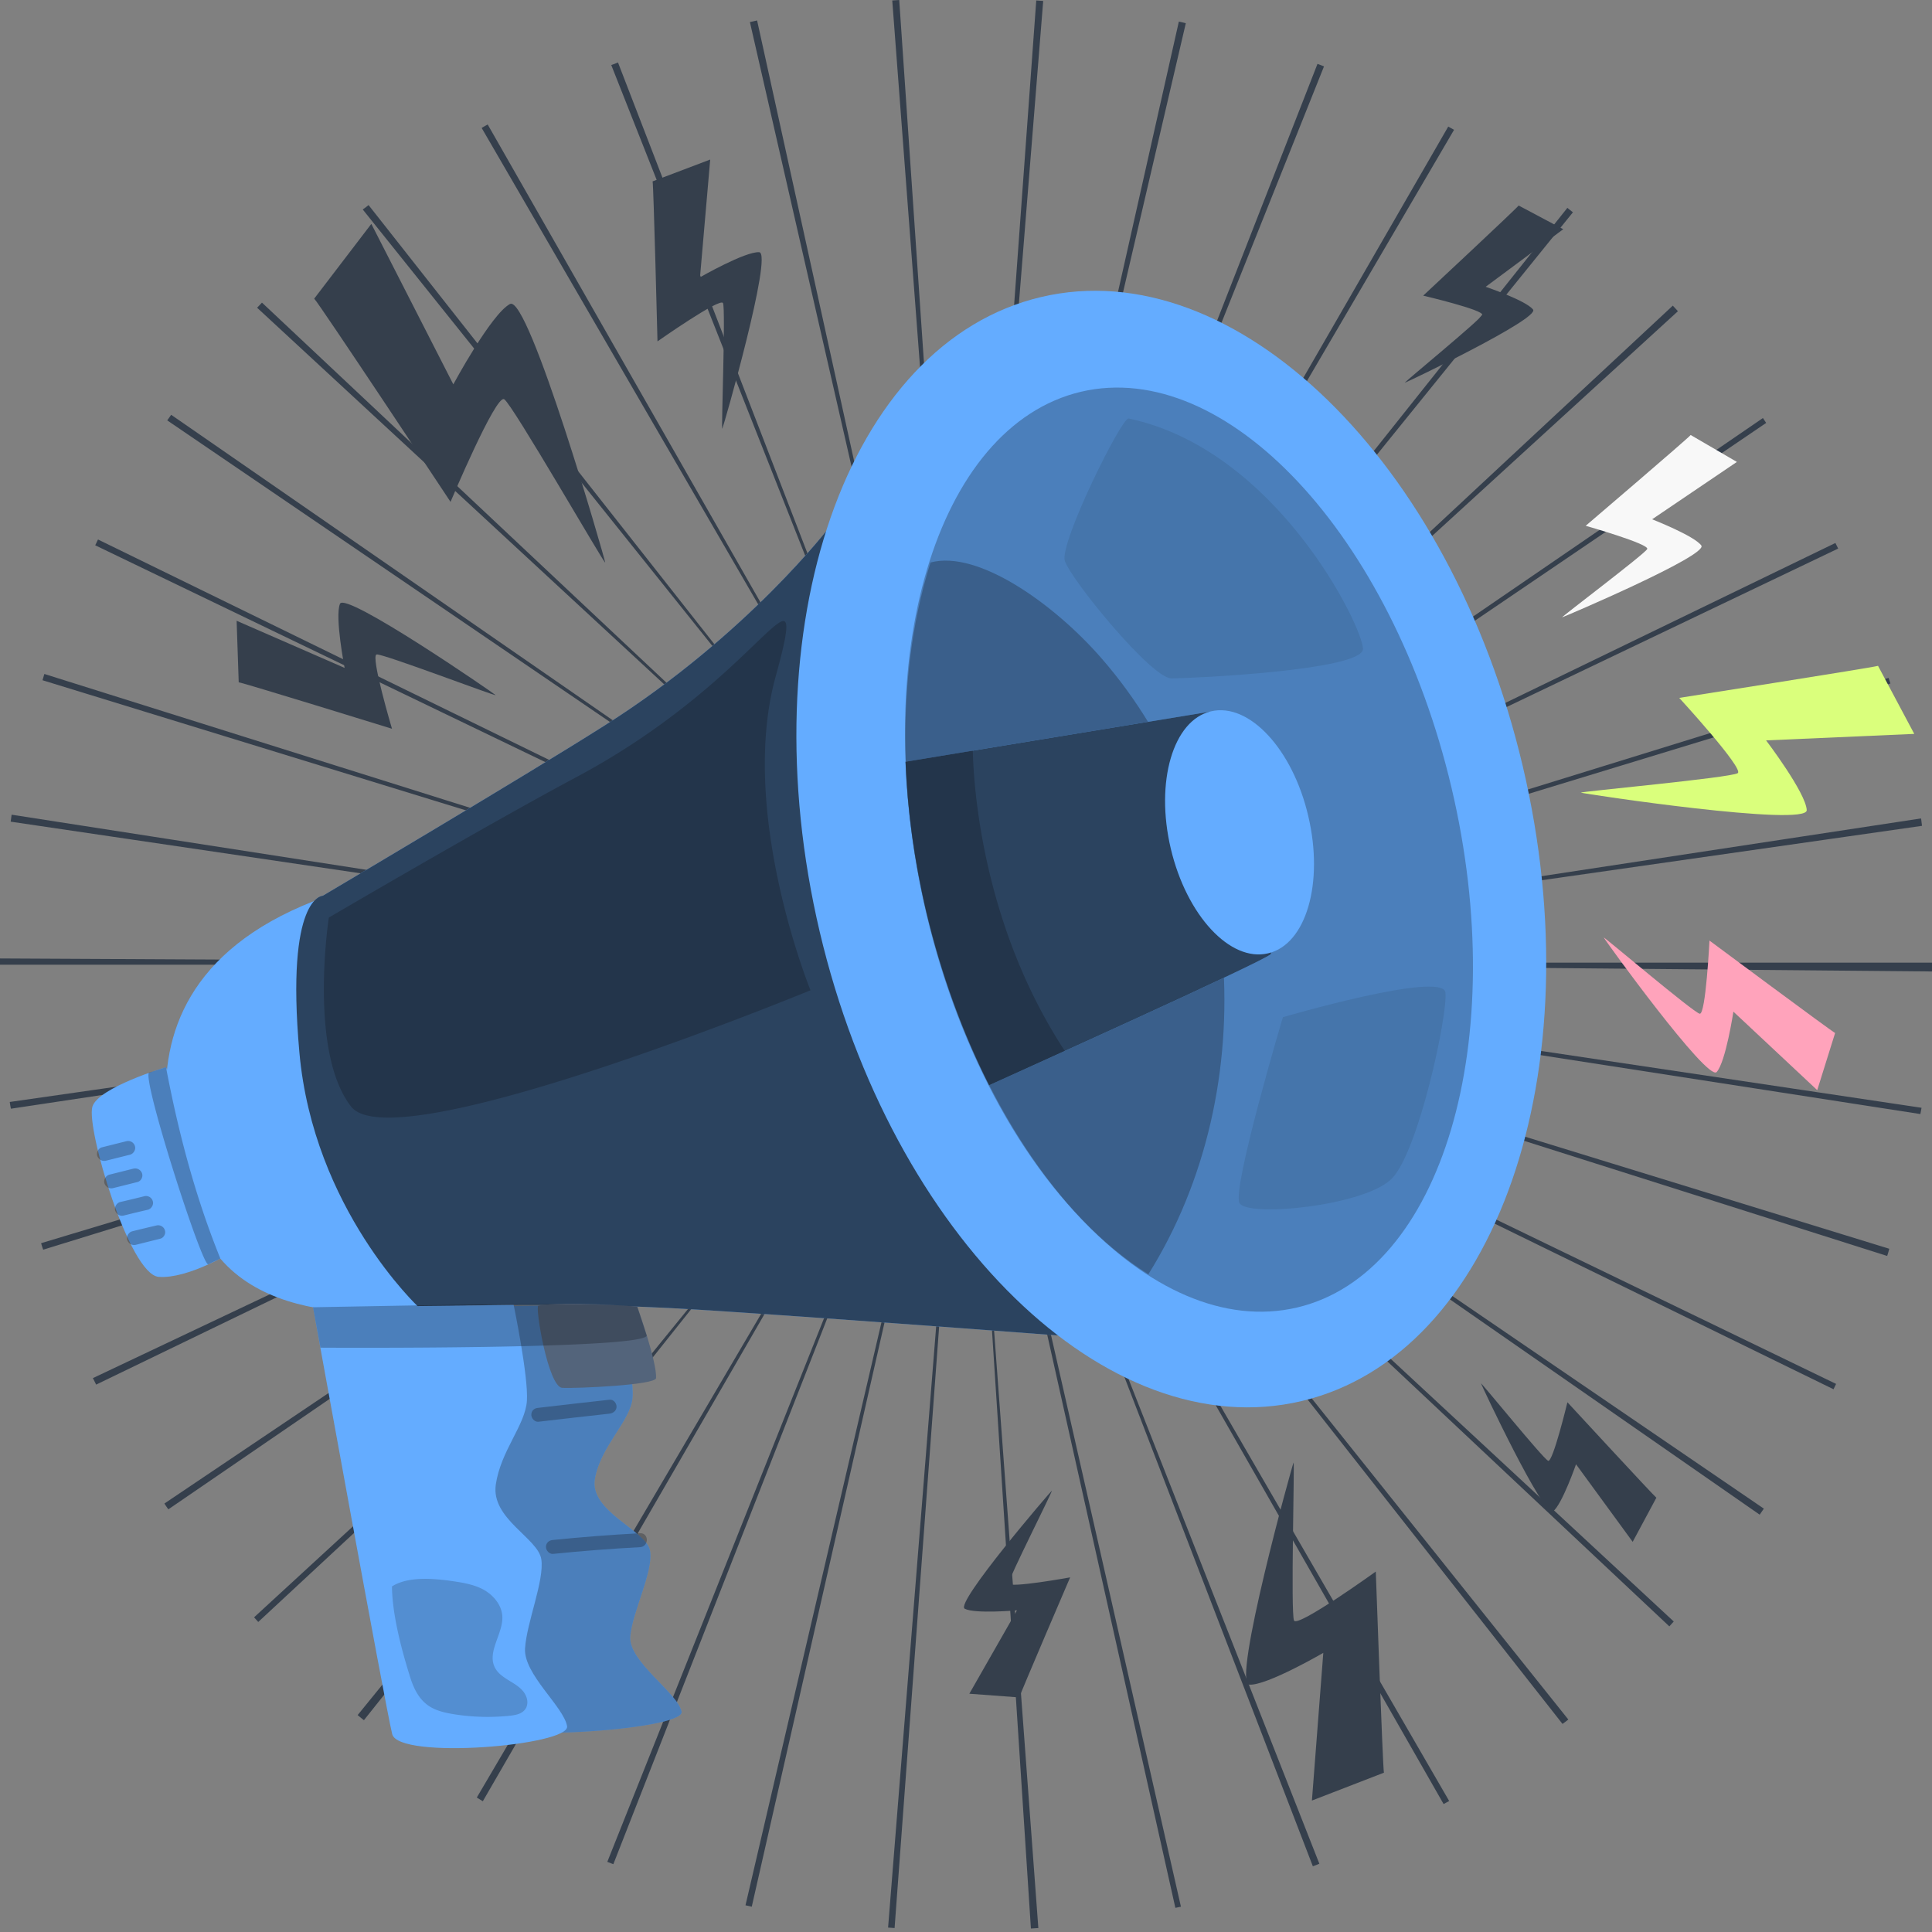 <svg xmlns="http://www.w3.org/2000/svg" width="164" height="164" fill="none"><rect width="100%" height="100%" fill="#808080" stroke="none"/><g clip-path="url(#a)"><path fill="#353F4C" d="M87.51 163.704l-3.726-57.249.118-.02 4.239 57.23-.631.039zm-11.572-.039l-.552-.04 4.574-57.19h.217l-4.239 57.23zm23.834-1.715l-12.518-55.988.276-.059 12.715 55.948-.473.099zm-35.958-.099l-.532-.118 13.03-55.869.217.039-12.715 55.948zm47.629-3.43l-20.621-53.543.158-.059 21.015 53.385a9.694 9.694 0 01-.552.217zm-59.379-.177l-.512-.198 21.252-53.306.197.079-20.937 53.425zm70.478-5.106l-28.467-49.817.197-.099 28.743 49.659-.473.257zm-81.557-.237l-.512-.315 29.078-49.463.157.099-28.723 49.679zm91.65-6.565L97.19 101.231l.118-.099 35.82 44.83a7.011 7.011 0 01-.493.374zm-101.743-.315a18.993 18.993 0 01-.533-.434l36.215-44.514.059.059-35.741 44.889zm110.812-7.964L99.89 98.767l.119-.158 42.069 39.034-.374.414zm-119.782-.375l-.355-.394 42.227-38.837.158.178-42.03 39.053zm127.45-9.108l-47.116-32.745.079-.118 47.392 32.351-.355.512zm-135.08-.453a6.533 6.533 0 01-.335-.493l47.59-32.035.079.118-47.333 32.41zm141.349-10.192l-51.552-25.195.119-.236 51.65 24.977-.217.454zm-147.48-.395l-.275-.552 51.867-24.563.059.138-51.65 24.977zm152.034-10.921l-54.706-17.348.04-.138 54.844 16.875c-.053.21-.112.414-.178.611zm-156.528-.532a8.953 8.953 0 01-.178-.552l54.943-16.54.06.177-54.825 16.915zm159.347-11.513l-56.697-8.793.04-.217 56.756 8.477-.099.533zM.927 94.114a7.393 7.393 0 01-.099-.572l56.816-8.141.02.177L.926 94.114zM164 82.464l-57.387-.513v-.237H164v.749zm-106.613-.572H0v-.533l57.387.296v.237zm48.97-3.667l-.02-.118 56.736-8.635.079.63-56.795 8.123zm-48.694-.099L.907 69.748l.079-.592 56.717 8.813-.04.157zm47.925-3.37l-.079-.257 54.804-16.954.158.473-54.883 16.737zm-47.136-.159L3.608 57.742l.157-.532 54.746 17.21-.06.177zm45.815-3.292l-.099-.197 51.631-25.017.237.473-51.769 24.741zm-44.494-.118L8.083 46.288l.236-.493L59.891 70.99l-.118.197zm42.68-3.056l-.158-.217 47.353-32.429.276.414-47.471 32.232zm-40.827-.138l-47.432-32.31c.118-.158.23-.316.335-.474l47.195 32.646-.098.138zm38.462-2.858l-.079-.08 41.99-39.112.434.474-42.345 38.718zm-36.136-.04L21.823 26.121c.145-.145.283-.29.414-.434l41.813 39.29-.098.118zm33.494-2.464l-.138-.099 35.741-44.888c.158.131.316.256.473.375L97.446 62.63zm-30.774-.06l-35.879-44.79a6.91 6.91 0 00.493-.374l35.505 45.086-.119.079zm27.758-2.03l-.158-.098 28.664-49.699.493.276-29 49.521zm-24.741-.059l-28.802-49.62c.17-.105.341-.203.512-.295l28.447 49.836-.157.08zm21.39-1.557l-.139-.06 20.897-53.444c.184.066.368.138.552.217l-21.31 53.287zm-18.098-.04L51.887 5.52c.197-.066.388-.138.572-.217l20.66 53.523-.138.06zm14.647-1.044l-.157-.04 12.597-55.968c.197.04.394.086.591.138l-13.03 55.87zm-11.177-.02L63.656 1.873c.197-.04.401-.086.611-.138l12.341 56.047-.157.039zm7.51-.552h-.157l4.16-57.23.59.04-4.593 57.19zm-3.883 0L75.74.039 76.332 0l3.904 57.25-.158.019z"/><path fill="#353F4C" d="M26.672 25.352c.374.335 11.572 17.25 11.572 17.25s3.844-9.148 4.554-8.714c.71.434 8.575 14.135 8.575 13.859-.02-.276-6.505-22.79-8.082-21.942-1.597.848-4.81 6.821-4.81 6.821l-6.96-13.622-4.85 6.348zm28.726-9.956c.08.315.414 13.583.414 13.583s5.323-3.746 5.56-3.253c.236.493-.158 10.823-.06 10.665.1-.157 4.318-14.884 3.135-14.982-1.183-.079-5.027 2.129-5.027 2.129l.867-9.995-4.889 1.853zm62.077 135.081c-.098-.414-.69-17.073-.69-17.073s-6.624 4.771-6.939 4.16c-.296-.611.059-13.603-.04-13.406-.118.198-5.244 18.768-3.765 18.847 1.479.099 6.289-2.701 6.289-2.701l-.966 12.538 6.111-2.365zM20.263 57.919c.335.02 13.012 3.943 13.012 3.943s-1.854-6.23-1.302-6.309c.533-.078 10.212 3.608 10.094 3.45-.118-.138-12.755-8.832-13.208-7.747-.454 1.084.394 5.44.394 5.44l-9.167-4.001.177 5.224zm120.34 69.216c-.217-.158-7.551-8.102-7.551-8.102s-1.242 5.145-1.636 4.967c-.414-.157-5.717-6.702-5.697-6.564.039.157 5.342 11.434 6.111 10.862.769-.591 1.952-4.002 1.952-4.002l4.81 6.585 2.011-3.746zm-54.08 16.954c.059-.276 4.317-10.192 4.317-10.192s-5.204.946-5.224.512c0-.433 3.805-7.944 3.667-7.865-.118.078-8.24 9.541-7.393 10.014.848.454 4.436.138 4.436.138l-4.042 7.078 4.239.315zm42.39-126.643c-.158.237-8.103 7.65-8.103 7.65s5.185 1.221 5.008 1.636c-.158.413-6.723 5.795-6.565 5.756.138-.02 11.473-5.441 10.882-6.21-.592-.769-4.022-1.932-4.022-1.932l6.585-4.889-3.785-2.01z"/><path fill="#FFA3BB" d="M155.776 87.688c-.295-.138-10.665-7.846-10.665-7.846s-.315 6.309-.828 6.21c-.532-.099-8.221-6.624-8.142-6.466.059.177 8.812 12.262 9.581 11.414.769-.847 1.42-5.125 1.42-5.125l7.116 6.663 1.518-4.85z"/><path fill="#DAFF7C" d="M159.419 56.52c-.394.138-16.875 2.721-16.875 2.721s5.52 6.013 4.968 6.387c-.571.395-13.504 1.577-13.307 1.656.217.099 19.261 2.957 19.162 1.479-.079-1.479-3.45-5.914-3.45-5.914l12.578-.552-3.076-5.776z"/><path fill="#F8F8F8" d="M143.514 36.925c-.158.236-8.911 7.708-8.911 7.708s5.421 1.538 5.224 1.971c-.197.414-7.373 5.816-7.215 5.796.158-.04 12.38-5.244 11.809-6.091-.592-.828-4.18-2.228-4.18-2.228l7.196-4.87-3.923-2.286z"/><path fill="#64ACFF" d="M14.094 90.585s-5.737 1.715-6.25 3.351c-.551 1.794 3.135 14.253 5.619 14.451 2.504.197 6.27-2.129 6.27-2.129l-5.64-15.673zm17.562 20.384s7.492 32.863 8.162 34.992c.67 2.109 18.373.926 18.038-.67-.335-1.597-4.514-4.239-4.357-6.368.178-2.129 2.011-5.579 1.676-7.314-.335-1.715-5.185-3.312-4.672-6.092.493-2.799 3.036-4.889 3.193-6.88.178-1.991-1.36-7.866-1.36-7.866l-20.68.198z"/><path fill="#13171C" d="M31.656 110.969s7.492 32.863 8.162 34.992c.67 2.109 18.373.926 18.038-.67-.335-1.597-4.514-4.239-4.357-6.368.178-2.129 2.011-5.579 1.676-7.314-.335-1.715-5.185-3.312-4.672-6.092.493-2.799 3.036-4.889 3.193-6.88.178-1.991-1.36-7.866-1.36-7.866l-20.68.198z" opacity=".3"/><path fill="#64ACFF" d="M17.66 105.37S5.242 84.887 26.65 76.49l10.45 34.42s-14.47 2.957-19.438-5.54z"/><path fill="#64ACFF" d="M27.404 76.036s17.545-10.39 24.011-14.51C63.5 53.858 70.478 44.651 70.478 44.651l24.426 69.098s-23.223-1.794-35.741-2.583c-12.499-.788-23.617-.197-23.617-.197s-8.95-8.339-10.133-21.646c-1.183-13.287 1.99-13.287 1.99-13.287z"/><path fill="#13171C" d="M27.404 76.036s17.545-10.39 24.011-14.51C63.5 53.858 70.478 44.651 70.478 44.651l24.426 69.098s-23.223-1.794-35.741-2.583c-12.499-.788-23.617-.197-23.617-.197s-8.95-8.339-10.133-21.646c-1.183-13.287 1.99-13.287 1.99-13.287z" opacity=".7"/><path fill="#64ACFF" d="M129.26 65.036c6.112 25.884-2.306 50.014-18.787 53.898-16.461 3.884-34.775-13.938-40.887-39.822-6.091-25.884 2.307-50.014 18.788-53.898 16.461-3.884 34.775 13.938 40.886 39.822z"/><path fill="#13171C" d="M123.214 66.869c5.066 21.469-.809 41.222-13.11 44.12-12.321 2.898-26.397-12.144-31.464-33.612-5.066-21.45.809-41.202 13.11-44.12 12.321-2.898 26.397 12.144 31.464 33.612z" opacity=".3"/><path fill="#13171C" d="M78.988 47.747c4.061-1.084 10.528 3.568 14.47 8.083 12.302 14.056 13.938 36.51 4.022 52.34-15.751-9.936-25.076-39.546-18.492-60.423z" opacity=".3"/><path fill="#64ACFF" d="M26.57 110.969s6.17 34.046 6.723 36.234c.552 2.208 15.12.966 14.844-.67-.276-1.656-3.706-4.416-3.568-6.605.138-2.208 1.656-5.776 1.38-7.57-.276-1.794-4.278-3.43-3.864-6.328.414-2.878 2.504-5.047 2.642-7.117.138-2.07-1.124-8.142-1.124-8.142l-17.033.198zm52.052-33.593c1.281 5.382 3.115 10.35 5.342 14.746 1.203-.552 23.243-10.468 23.893-11.119.69-.67-5.224-20.581-5.224-20.581L76.867 64.66c.158 4.081.73 8.36 1.755 12.716z"/><path fill="#13171C" d="M78.622 77.376c1.281 5.382 3.115 10.35 5.342 14.746 1.203-.552 23.243-10.468 23.893-11.119.69-.67-5.224-20.581-5.224-20.581L76.867 64.66c.158 4.081.73 8.36 1.755 12.716z" opacity=".7"/><path fill="#64ACFF" d="M111.054 69.273c1.34 5.678-.178 10.902-3.411 11.651-3.213.769-6.919-3.213-8.26-8.891-1.34-5.678.197-10.902 3.411-11.65 3.233-.77 6.939 3.212 8.26 8.89z"/><path fill="#13171C" d="M45.693 120.688c2.01-.236 4.028-.466 6.052-.689.316-.04.592-.257.592-.592 0-.296-.257-.631-.592-.591-2.024.223-4.041.453-6.052.69-.335.019-.591.236-.591.591 0 .276.256.611.591.591zm1.242 11.217c2.458-.25 4.922-.44 7.393-.572.769-.039.769-1.222 0-1.183-2.47.132-4.935.322-7.393.572-.315.02-.591.237-.591.591 0 .296.276.612.591.592z" opacity=".3"/><path fill="#53647B" d="M45.696 110.832c-.295.059.828 6.899 2.03 6.978 1.223.059 7.926-.236 7.965-.828.08-1.38-1.597-6.072-1.597-6.072s-6.387-.492-8.398-.078z"/><path fill="#13171C" d="M8.988 98.53l2.05-.513c.296-.078.513-.433.414-.729a.596.596 0 00-.73-.414l-2.05.513c-.295.059-.512.414-.414.73a.623.623 0 00.73.413zm.609 2.326l2.05-.513c.296-.059.513-.413.415-.729a.623.623 0 00-.73-.414l-2.05.513c-.296.079-.513.433-.414.729a.606.606 0 00.73.414zm.908 2.326c.683-.171 1.366-.335 2.05-.493.296-.078.513-.433.414-.729a.596.596 0 00-.73-.414c-.683.171-1.366.335-2.05.493-.295.079-.493.434-.414.729.119.316.414.493.73.414zm1.03 2.484l2.05-.513c.296-.059.513-.414.414-.71a.597.597 0 00-.73-.414c-.683.158-1.366.322-2.05.493-.295.079-.512.434-.414.73a.606.606 0 00.73.414zM27.914 77.89s-1.755 11.374 1.893 16.047C33.473 98.629 68.8 84.06 68.8 84.06s-6.151-15.081-2.957-26.634c.985-3.568 1.163-4.869.552-4.691-1.4.433-6.506 7.412-17.605 13.306-7.53 4.022-20.877 11.849-20.877 11.849zm-1.344 33.079l.631 3.43s27.383.177 27.698-1.025l-.808-2.464c-4.534-.414-16.461-.138-27.52.059zm63.813-21.764c-6.959-10.626-7.728-22.277-7.807-25.49l-5.717.946c.158 4.08.73 8.359 1.755 12.716 1.281 5.382 3.115 10.35 5.342 14.746.395-.178 3.036-1.38 6.427-2.918zm-76.293 1.38c1.085 5.737 2.564 11.197 4.614 16.244l-1.025.493c-.513.237-5.737-16.047-5.008-16.284.257-.059 1.42-.453 1.42-.453z" opacity=".3"/><path fill="#13171C" d="M95.806 35.524c-.591-.118-5.855 10.528-5.421 12.065.453 1.538 7.353 9.995 9.048 9.995 1.676 0 16.264-.67 16.264-2.503 0-1.814-7.294-16.895-19.89-19.557zm13.092 50.823s-4.317 14.509-3.687 15.771c.651 1.242 10.685.256 12.952-2.09 2.268-2.346 4.732-13.878 4.535-15.77-.197-1.893-13.8 2.089-13.8 2.089z" opacity=".1"/><path fill="#13171C" d="M44.708 144.128c-.395-1.281-2.13-1.439-2.701-2.582-.69-1.361.749-2.898.63-4.416-.098-.986-.827-1.794-1.695-2.248-.867-.433-1.853-.571-2.839-.709-1.518-.197-3.528-.335-4.83.492.02 2.327.77 5.205 1.46 7.433.275.926.65 1.892 1.419 2.523.67.572 1.596.769 2.464.907a18.25 18.25 0 004.633.118c.571-.059 1.182-.177 1.439-.729a1.2 1.2 0 00.02-.789z" opacity=".2"/></g><defs><clipPath id="a"><path fill="#fff" d="M0 0h164v164H0z"/></clipPath></defs></svg>